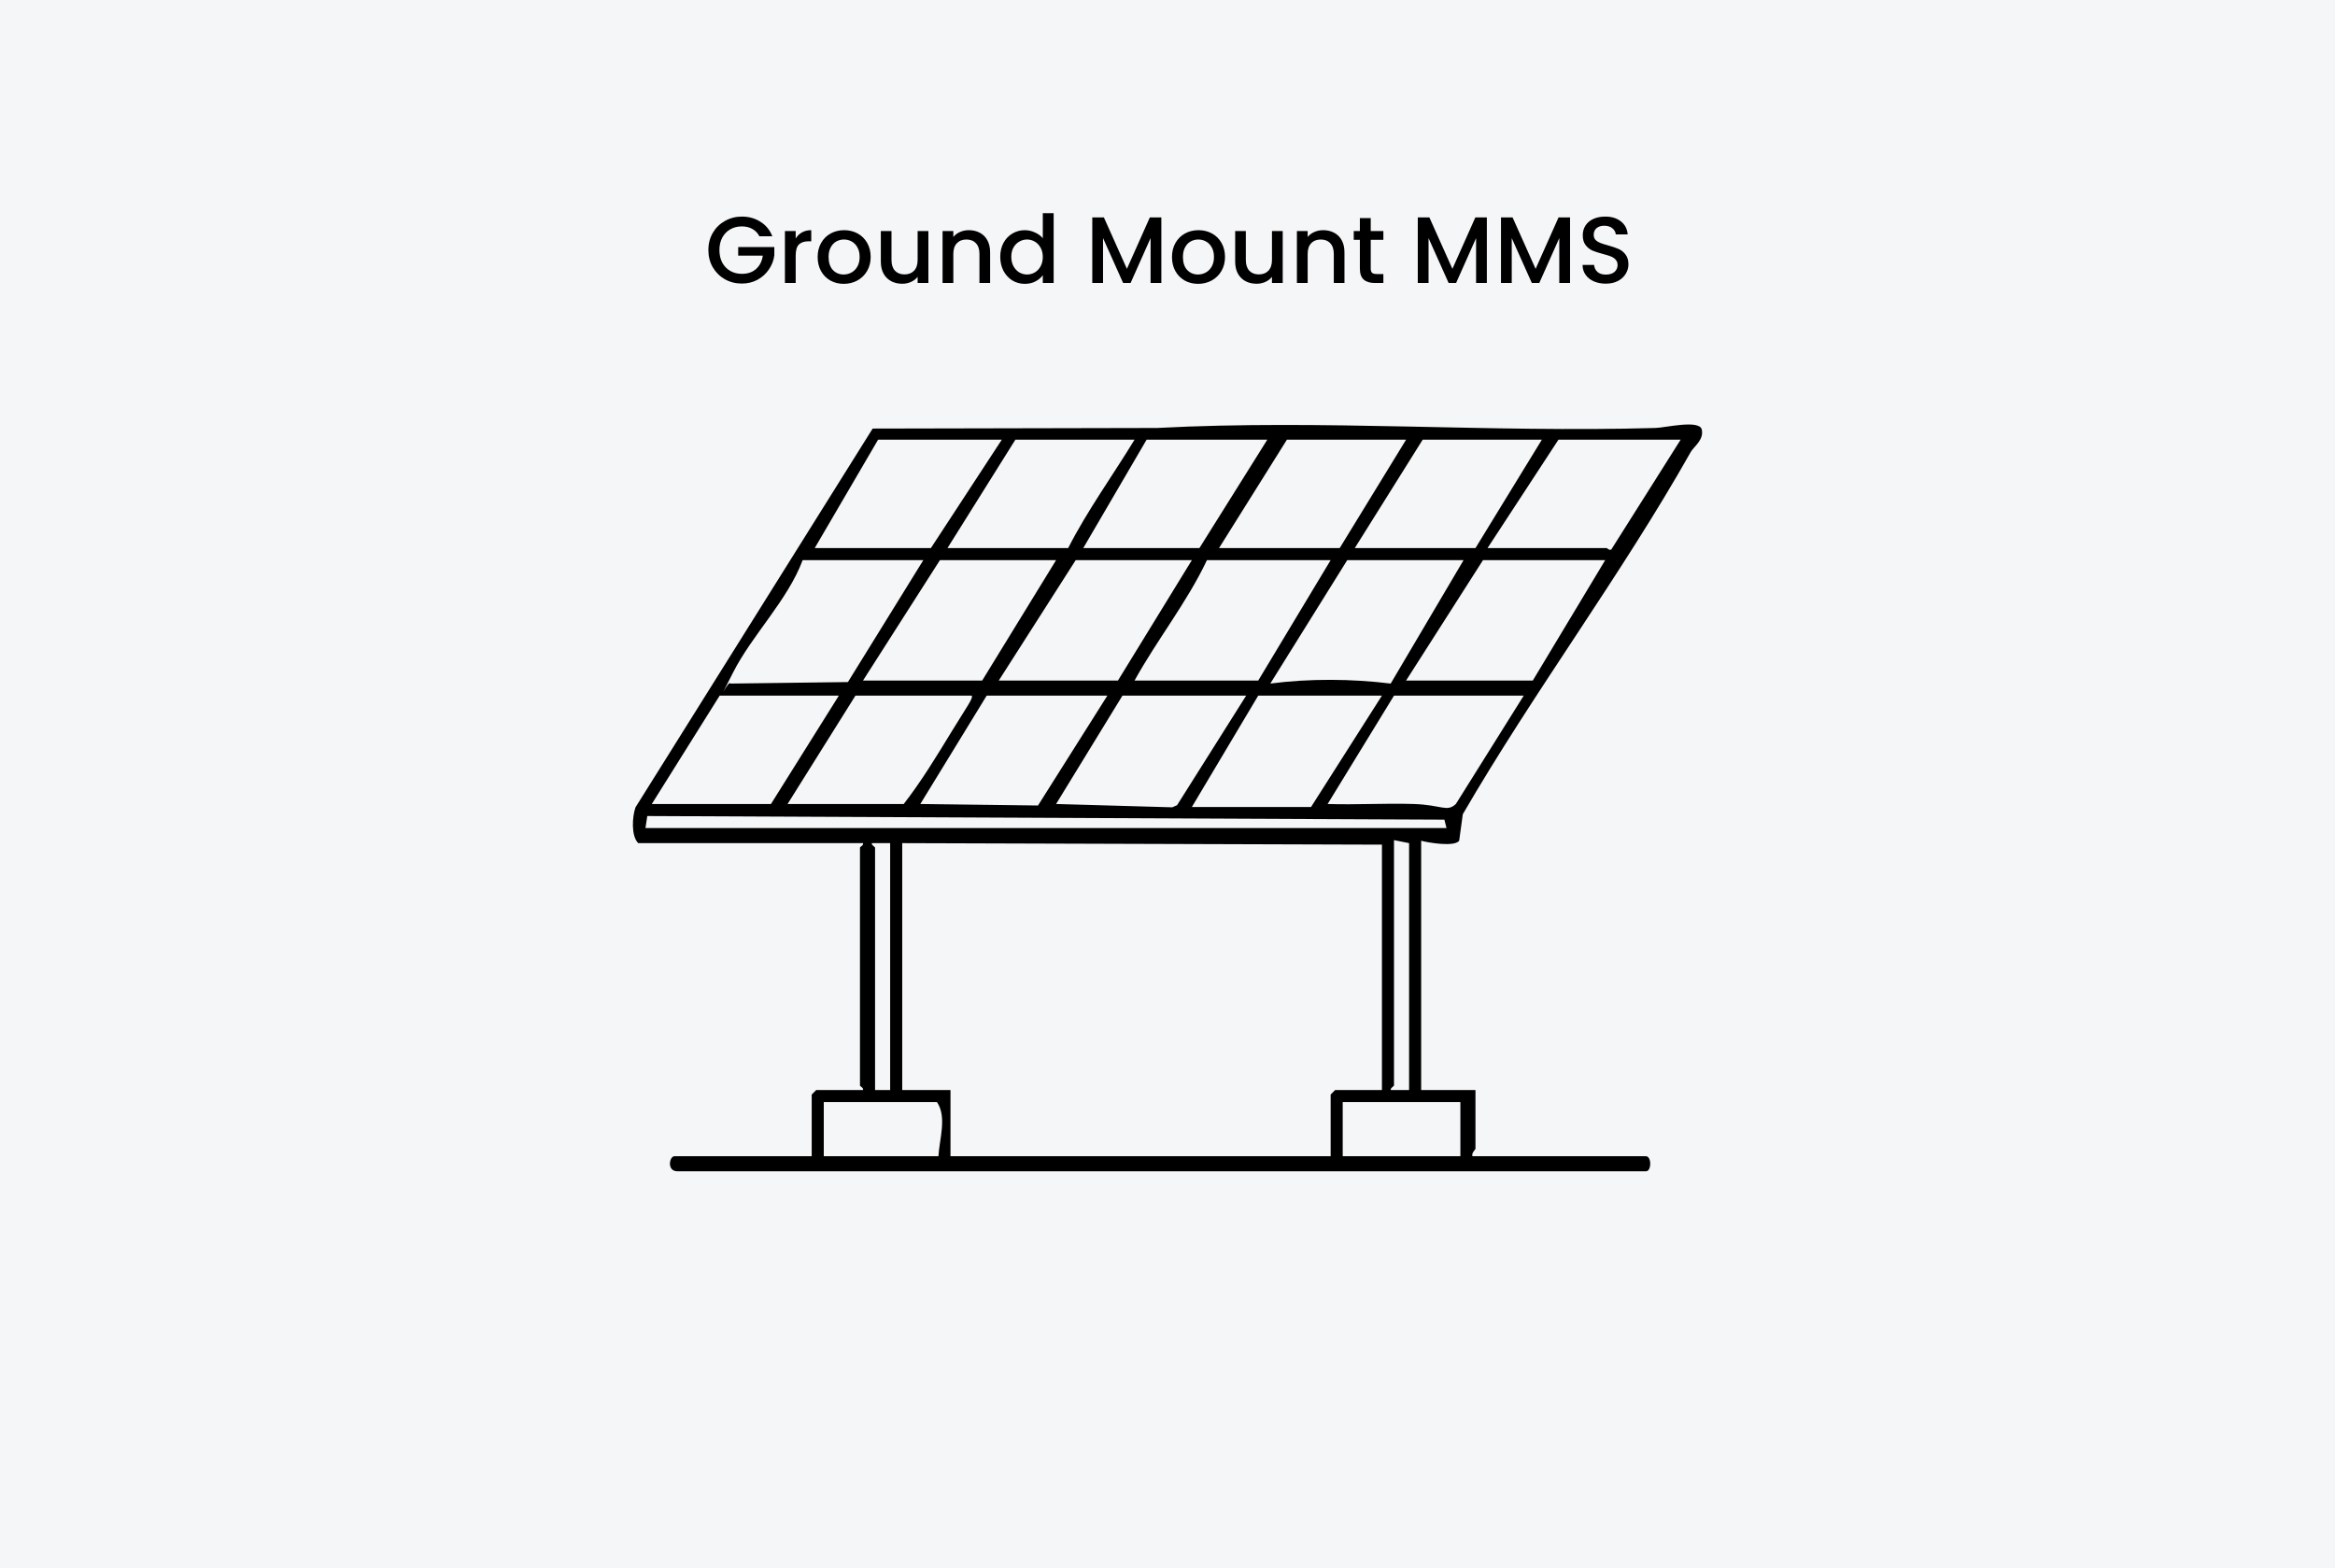 <svg width="594" height="399" viewBox="0 0 594 399" fill="none" xmlns="http://www.w3.org/2000/svg">
<rect width="594" height="399" fill="#F4F6F8"/>
<path d="M193.188 60.12C192.756 59.288 192.156 58.664 191.388 58.248C190.62 57.816 189.732 57.6 188.724 57.6C187.62 57.6 186.636 57.848 185.772 58.344C184.908 58.84 184.228 59.544 183.732 60.456C183.252 61.368 183.012 62.424 183.012 63.624C183.012 64.824 183.252 65.888 183.732 66.816C184.228 67.728 184.908 68.432 185.772 68.928C186.636 69.424 187.62 69.672 188.724 69.672C190.212 69.672 191.42 69.256 192.348 68.424C193.276 67.592 193.844 66.464 194.052 65.04H187.788V62.856H196.98V64.992C196.804 66.288 196.34 67.48 195.588 68.568C194.852 69.656 193.884 70.528 192.684 71.184C191.5 71.824 190.18 72.144 188.724 72.144C187.156 72.144 185.724 71.784 184.428 71.064C183.132 70.328 182.1 69.312 181.332 68.016C180.58 66.72 180.204 65.256 180.204 63.624C180.204 61.992 180.58 60.528 181.332 59.232C182.1 57.936 183.132 56.928 184.428 56.208C185.74 55.472 187.172 55.104 188.724 55.104C190.5 55.104 192.076 55.544 193.452 56.424C194.844 57.288 195.852 58.52 196.476 60.12H193.188ZM202.415 60.696C202.815 60.024 203.343 59.504 203.999 59.136C204.671 58.752 205.463 58.56 206.375 58.56V61.392H205.679C204.607 61.392 203.791 61.664 203.231 62.208C202.687 62.752 202.415 63.696 202.415 65.04V72H199.679V58.776H202.415V60.696ZM214.626 72.216C213.378 72.216 212.25 71.936 211.242 71.376C210.234 70.8 209.442 70 208.866 68.976C208.29 67.936 208.002 66.736 208.002 65.376C208.002 64.032 208.298 62.84 208.89 61.8C209.482 60.76 210.29 59.96 211.314 59.4C212.338 58.84 213.482 58.56 214.746 58.56C216.01 58.56 217.154 58.84 218.178 59.4C219.202 59.96 220.01 60.76 220.602 61.8C221.194 62.84 221.49 64.032 221.49 65.376C221.49 66.72 221.186 67.912 220.578 68.952C219.97 69.992 219.138 70.8 218.082 71.376C217.042 71.936 215.89 72.216 214.626 72.216ZM214.626 69.84C215.33 69.84 215.986 69.672 216.594 69.336C217.218 69 217.722 68.496 218.106 67.824C218.49 67.152 218.682 66.336 218.682 65.376C218.682 64.416 218.498 63.608 218.13 62.952C217.762 62.28 217.274 61.776 216.666 61.44C216.058 61.104 215.402 60.936 214.698 60.936C213.994 60.936 213.338 61.104 212.73 61.44C212.138 61.776 211.666 62.28 211.314 62.952C210.962 63.608 210.786 64.416 210.786 65.376C210.786 66.8 211.146 67.904 211.866 68.688C212.602 69.456 213.522 69.84 214.626 69.84ZM236.171 58.776V72H233.435V70.44C233.003 70.984 232.435 71.416 231.731 71.736C231.043 72.04 230.307 72.192 229.523 72.192C228.483 72.192 227.547 71.976 226.715 71.544C225.899 71.112 225.251 70.472 224.771 69.624C224.307 68.776 224.075 67.752 224.075 66.552V58.776H226.787V66.144C226.787 67.328 227.083 68.24 227.675 68.88C228.267 69.504 229.075 69.816 230.099 69.816C231.123 69.816 231.931 69.504 232.523 68.88C233.131 68.24 233.435 67.328 233.435 66.144V58.776H236.171ZM246.452 58.56C247.492 58.56 248.42 58.776 249.236 59.208C250.068 59.64 250.716 60.28 251.18 61.128C251.644 61.976 251.876 63 251.876 64.2V72H249.164V64.608C249.164 63.424 248.868 62.52 248.276 61.896C247.684 61.256 246.876 60.936 245.852 60.936C244.828 60.936 244.012 61.256 243.404 61.896C242.812 62.52 242.516 63.424 242.516 64.608V72H239.78V58.776H242.516V60.288C242.964 59.744 243.532 59.32 244.22 59.016C244.924 58.712 245.668 58.56 246.452 58.56ZM254.454 65.328C254.454 64 254.726 62.824 255.27 61.8C255.83 60.776 256.582 59.984 257.526 59.424C258.486 58.848 259.55 58.56 260.718 58.56C261.582 58.56 262.43 58.752 263.262 59.136C264.11 59.504 264.782 60 265.278 60.624V54.24H268.038V72H265.278V70.008C264.83 70.648 264.206 71.176 263.406 71.592C262.622 72.008 261.718 72.216 260.694 72.216C259.542 72.216 258.486 71.928 257.526 71.352C256.582 70.76 255.83 69.944 255.27 68.904C254.726 67.848 254.454 66.656 254.454 65.328ZM265.278 65.376C265.278 64.464 265.086 63.672 264.702 63C264.334 62.328 263.846 61.816 263.238 61.464C262.63 61.112 261.974 60.936 261.27 60.936C260.566 60.936 259.91 61.112 259.302 61.464C258.694 61.8 258.198 62.304 257.814 62.976C257.446 63.632 257.262 64.416 257.262 65.328C257.262 66.24 257.446 67.04 257.814 67.728C258.198 68.416 258.694 68.944 259.302 69.312C259.926 69.664 260.582 69.84 261.27 69.84C261.974 69.84 262.63 69.664 263.238 69.312C263.846 68.96 264.334 68.448 264.702 67.776C265.086 67.088 265.278 66.288 265.278 65.376ZM295.434 55.32V72H292.698V60.576L287.61 72H285.714L280.602 60.576V72H277.866V55.32H280.818L286.674 68.4L292.506 55.32H295.434ZM304.766 72.216C303.518 72.216 302.39 71.936 301.382 71.376C300.374 70.8 299.582 70 299.006 68.976C298.43 67.936 298.142 66.736 298.142 65.376C298.142 64.032 298.438 62.84 299.03 61.8C299.622 60.76 300.43 59.96 301.454 59.4C302.478 58.84 303.622 58.56 304.886 58.56C306.15 58.56 307.294 58.84 308.318 59.4C309.342 59.96 310.15 60.76 310.742 61.8C311.334 62.84 311.63 64.032 311.63 65.376C311.63 66.72 311.326 67.912 310.718 68.952C310.11 69.992 309.278 70.8 308.222 71.376C307.182 71.936 306.03 72.216 304.766 72.216ZM304.766 69.84C305.47 69.84 306.126 69.672 306.734 69.336C307.358 69 307.862 68.496 308.246 67.824C308.63 67.152 308.822 66.336 308.822 65.376C308.822 64.416 308.638 63.608 308.27 62.952C307.902 62.28 307.414 61.776 306.806 61.44C306.198 61.104 305.542 60.936 304.838 60.936C304.134 60.936 303.478 61.104 302.87 61.44C302.278 61.776 301.806 62.28 301.454 62.952C301.102 63.608 300.926 64.416 300.926 65.376C300.926 66.8 301.286 67.904 302.006 68.688C302.742 69.456 303.662 69.84 304.766 69.84ZM326.311 58.776V72H323.575V70.44C323.143 70.984 322.575 71.416 321.871 71.736C321.183 72.04 320.447 72.192 319.663 72.192C318.623 72.192 317.687 71.976 316.855 71.544C316.039 71.112 315.391 70.472 314.911 69.624C314.447 68.776 314.215 67.752 314.215 66.552V58.776H316.927V66.144C316.927 67.328 317.223 68.24 317.815 68.88C318.407 69.504 319.215 69.816 320.239 69.816C321.263 69.816 322.071 69.504 322.663 68.88C323.271 68.24 323.575 67.328 323.575 66.144V58.776H326.311ZM336.593 58.56C337.633 58.56 338.561 58.776 339.377 59.208C340.209 59.64 340.857 60.28 341.321 61.128C341.785 61.976 342.017 63 342.017 64.2V72H339.305V64.608C339.305 63.424 339.009 62.52 338.417 61.896C337.825 61.256 337.017 60.936 335.993 60.936C334.969 60.936 334.153 61.256 333.545 61.896C332.953 62.52 332.657 63.424 332.657 64.608V72H329.921V58.776H332.657V60.288C333.105 59.744 333.673 59.32 334.361 59.016C335.065 58.712 335.809 58.56 336.593 58.56ZM348.699 61.008V68.328C348.699 68.824 348.811 69.184 349.035 69.408C349.275 69.616 349.675 69.72 350.235 69.72H351.915V72H349.755C348.523 72 347.579 71.712 346.923 71.136C346.267 70.56 345.939 69.624 345.939 68.328V61.008H344.379V58.776H345.939V55.488H348.699V58.776H351.915V61.008H348.699ZM378.239 55.32V72H375.503V60.576L370.415 72H368.519L363.407 60.576V72H360.671V55.32H363.623L369.479 68.4L375.311 55.32H378.239ZM399.403 55.32V72H396.667V60.576L391.579 72H389.683L384.571 60.576V72H381.835V55.32H384.787L390.643 68.4L396.475 55.32H399.403ZM408.495 72.168C407.375 72.168 406.367 71.976 405.471 71.592C404.575 71.192 403.871 70.632 403.359 69.912C402.847 69.192 402.591 68.352 402.591 67.392H405.519C405.583 68.112 405.863 68.704 406.359 69.168C406.871 69.632 407.583 69.864 408.495 69.864C409.439 69.864 410.175 69.64 410.703 69.192C411.231 68.728 411.495 68.136 411.495 67.416C411.495 66.856 411.327 66.4 410.991 66.048C410.671 65.696 410.263 65.424 409.767 65.232C409.287 65.04 408.615 64.832 407.751 64.608C406.663 64.32 405.775 64.032 405.087 63.744C404.415 63.44 403.839 62.976 403.359 62.352C402.879 61.728 402.639 60.896 402.639 59.856C402.639 58.896 402.879 58.056 403.359 57.336C403.839 56.616 404.511 56.064 405.375 55.68C406.239 55.296 407.239 55.104 408.375 55.104C409.991 55.104 411.311 55.512 412.335 56.328C413.375 57.128 413.951 58.232 414.063 59.64H411.039C410.991 59.032 410.703 58.512 410.175 58.08C409.647 57.648 408.951 57.432 408.087 57.432C407.303 57.432 406.663 57.632 406.167 58.032C405.671 58.432 405.423 59.008 405.423 59.76C405.423 60.272 405.575 60.696 405.879 61.032C406.199 61.352 406.599 61.608 407.079 61.8C407.559 61.992 408.215 62.2 409.047 62.424C410.151 62.728 411.047 63.032 411.735 63.336C412.439 63.64 413.031 64.112 413.511 64.752C414.007 65.376 414.255 66.216 414.255 67.272C414.255 68.12 414.023 68.92 413.559 69.672C413.111 70.424 412.447 71.032 411.567 71.496C410.703 71.944 409.679 72.168 408.495 72.168Z" fill="black"/>
<path d="M361.528 213.744V277.319H375.344V292.255C375.344 292.485 374.269 293.328 374.576 294.17H418.708C420.167 294.17 420.167 298 418.708 298H172.336C169.573 298 170.263 294.17 171.568 294.17H206.49V278.468L207.641 277.319H219.538C219.768 276.783 218.77 276.4 218.77 276.17V215.659C218.77 215.429 219.768 215.046 219.538 214.51H162.358C160.516 212.671 160.823 207.769 161.667 205.395L221.994 109.036L294.371 108.883C336.584 106.662 378.874 110.108 421.088 108.883C423.313 108.883 432.293 106.662 432.907 109.266C433.521 111.87 430.912 113.632 430.144 114.934C412.568 146.109 390.157 176.058 372.12 207.156L371.199 213.897C370.048 215.505 363.447 214.433 361.528 213.897V213.744ZM254.844 111.87H223.375L207.258 139.445H236.807L254.844 111.87ZM288.614 111.87H258.297L241.028 139.445H271.729C276.564 129.947 283.011 121.062 288.614 111.87ZM322.385 111.87H291.684L275.567 139.445H305.116L322.385 111.87ZM357.691 111.87H327.374L310.105 139.445H340.805L357.691 111.87ZM392.229 111.87H361.912L344.643 139.445H375.344L392.229 111.87ZM427.535 111.87H396.45L378.414 139.445H408.731C408.884 139.445 409.268 140.058 409.882 139.828L427.535 111.87ZM234.888 142.509H204.188C200.35 152.773 191.293 161.581 186.458 171.156C181.623 180.731 185.46 172.764 185.767 173.913L215.7 173.53L234.888 142.509ZM268.659 142.509H239.11L219.538 173.147H249.855L268.659 142.509ZM303.197 142.509H273.648L254.076 173.147H284.393L303.197 142.509ZM338.503 142.509H307.035C301.969 153.232 294.371 162.73 288.614 173.147H320.082L338.503 142.509ZM372.274 142.509H342.724L323.153 173.913C332.977 172.611 343.952 172.688 353.776 173.913L372.274 142.585V142.509ZM408.347 142.509H377.262L357.691 173.147H389.926L408.347 142.509ZM213.398 176.977H183.081L165.812 204.552H196.129L213.398 176.977ZM247.168 176.977H217.619L200.35 204.552H229.899C234.428 198.731 238.265 192.373 242.103 186.092C245.94 179.811 247.706 177.513 247.168 176.977ZM281.707 176.977H251.006L234.121 204.552L264.054 204.935L281.707 176.977ZM317.012 176.977H285.544L268.659 204.552L298.208 205.395L299.436 204.858L317.012 176.977ZM351.551 176.977H320.082L303.197 205.318H333.514L351.551 176.977ZM387.624 176.977H354.621L337.735 204.552C345.027 204.782 352.395 204.322 359.61 204.552C366.824 204.782 368.052 206.697 370.355 204.552L387.624 176.977ZM367.515 208.535L164.661 207.616L164.2 210.68H367.976L367.438 208.535H367.515ZM351.551 277.319V214.893L229.516 214.51V277.319H241.796V294.17H338.503V278.468L339.654 277.319H351.551ZM358.458 214.51L354.621 213.744V276.17C354.621 276.323 353.469 277.013 353.853 277.319H358.458V214.51ZM226.446 214.51H221.84C221.457 214.816 222.608 215.505 222.608 215.659V277.319H226.446V214.51ZM238.726 294.17C238.956 289.881 240.952 284.136 238.342 280.383H209.56V294.17H238.726ZM371.506 280.383H341.573V294.17H371.506V280.383Z" fill="black"/>
</svg>
